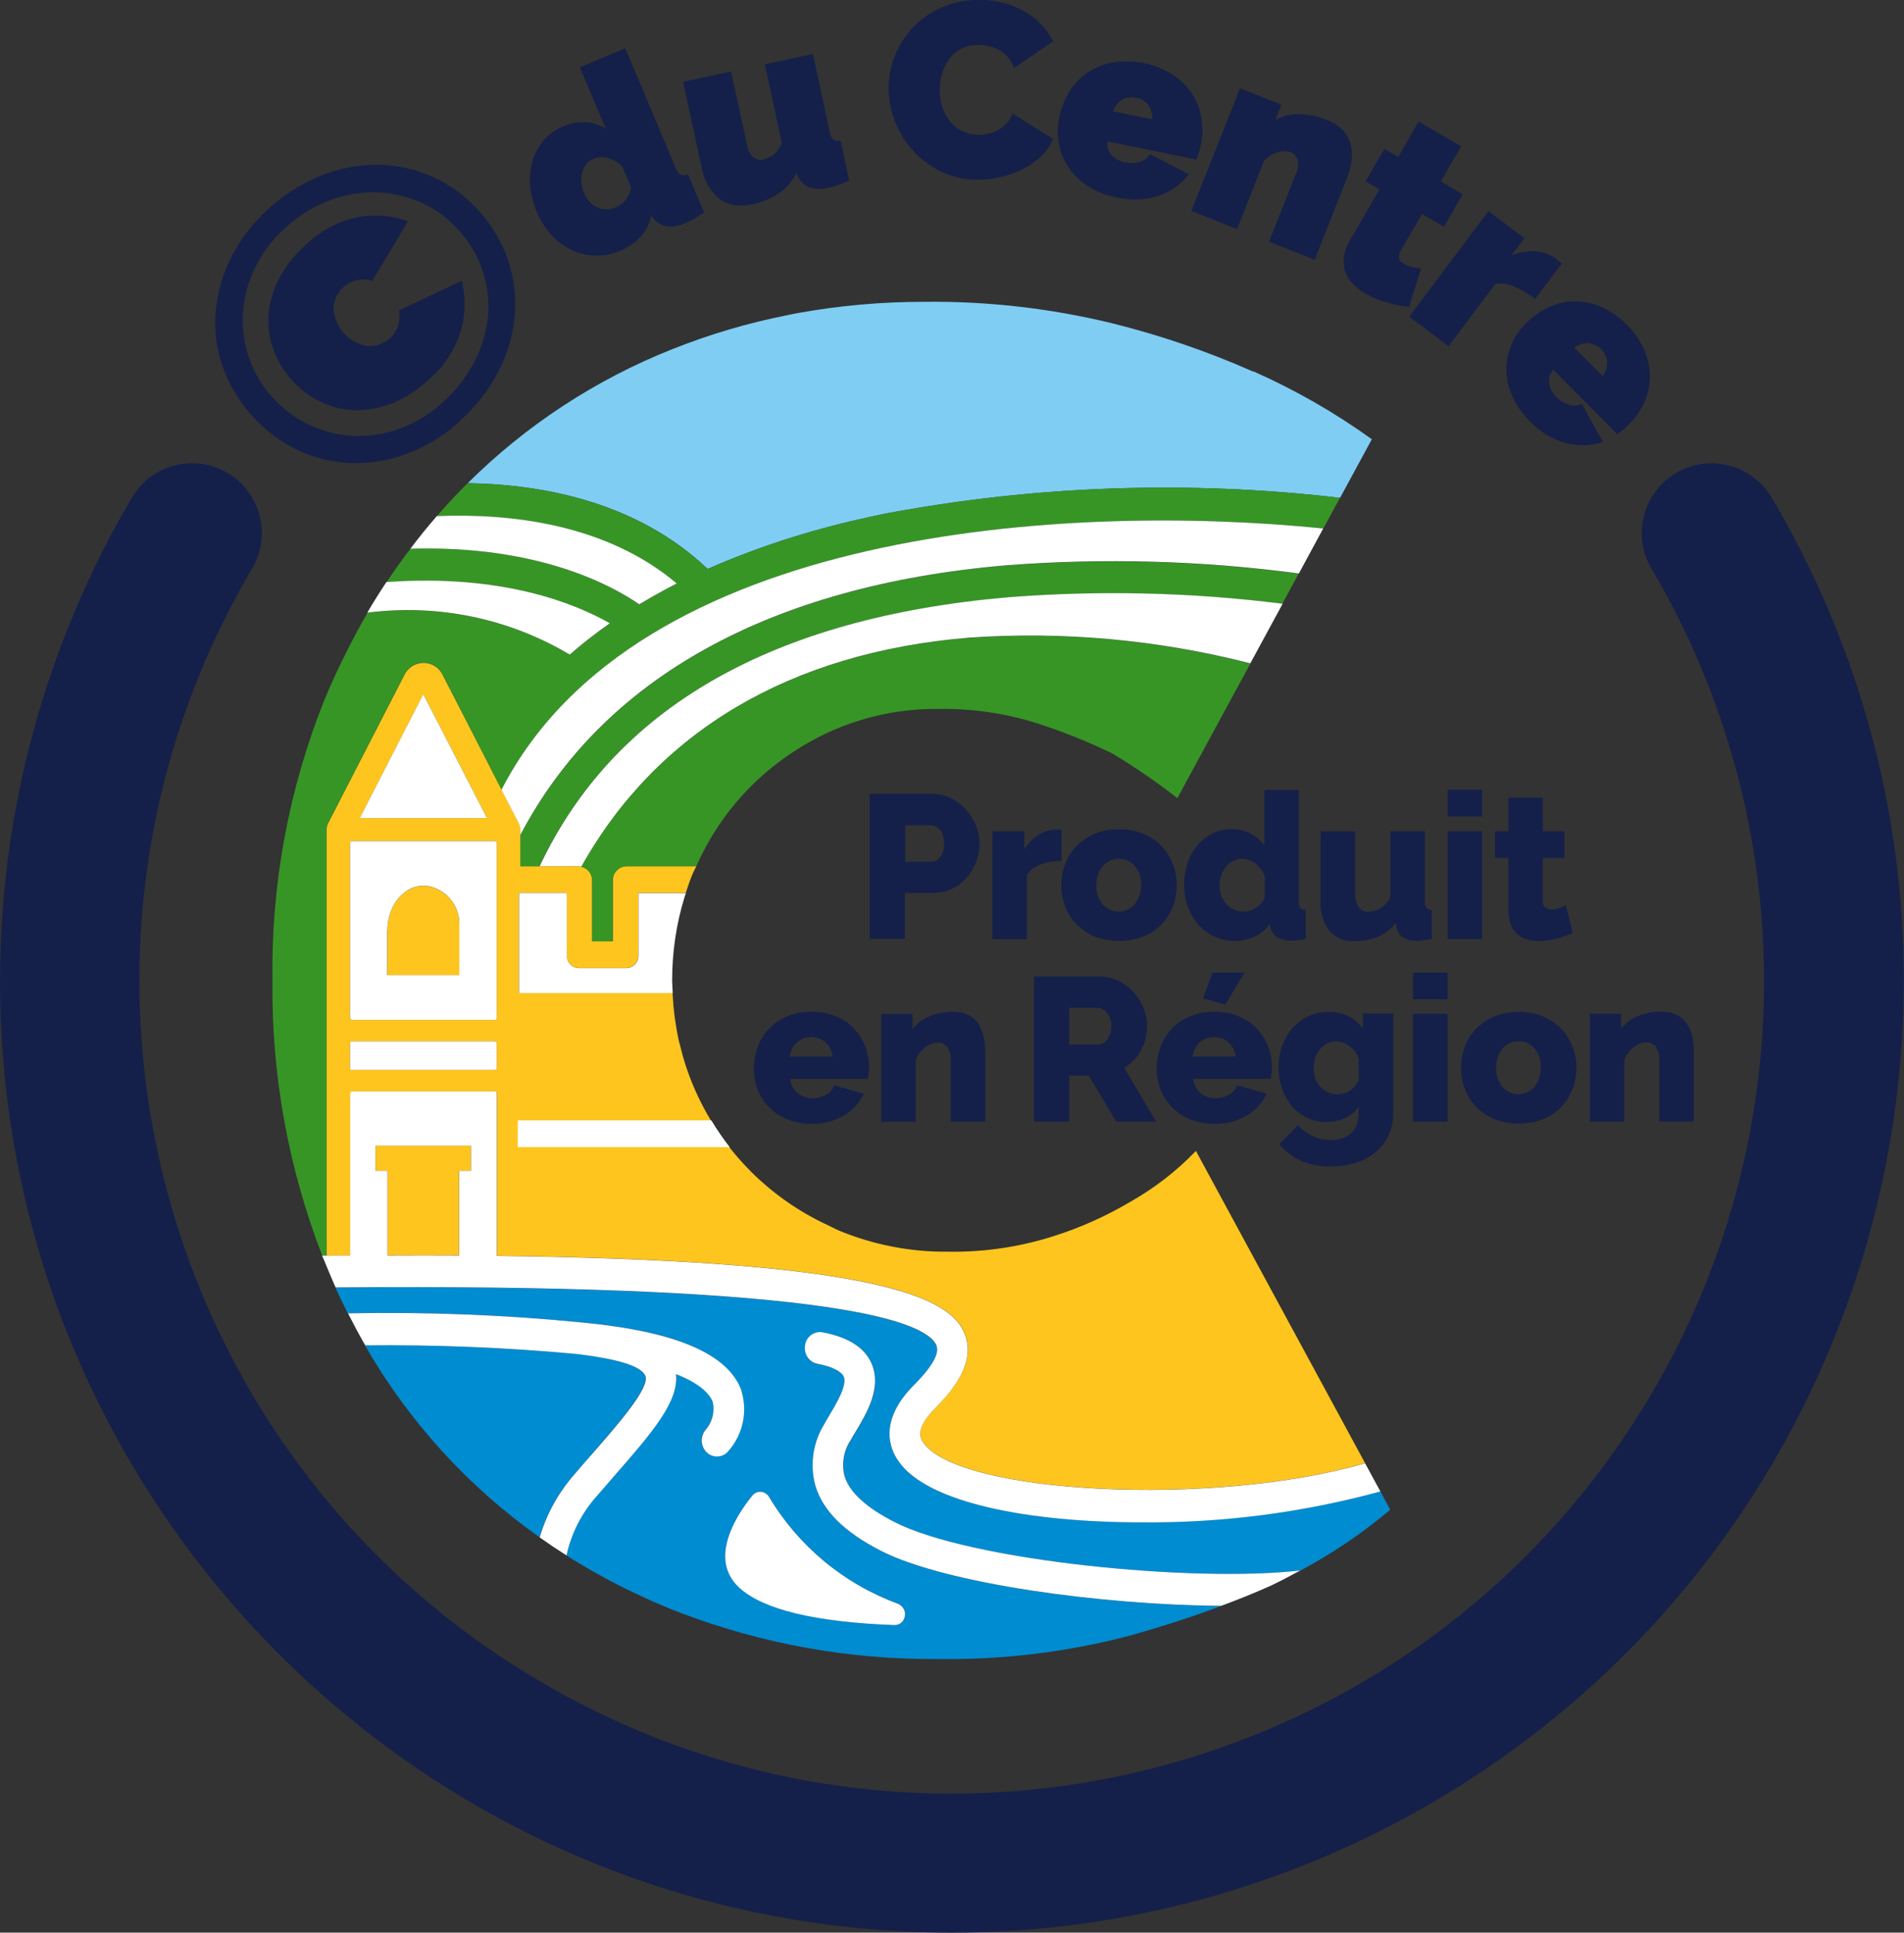 <?xml version="1.0" encoding="UTF-8"?>
<svg id="Groupe_4" xmlns="http://www.w3.org/2000/svg" version="1.1" viewBox="0 0 149.2 151.44">
  <rect x="0" y="0" width="149.2" height="151.44" fill="#333333" stroke="none"/>
  <!-- Generator: Adobe Illustrator 29.8.1, SVG Export Plug-In . SVG Version: 2.1.1 Build 2)  -->
  <defs>
    <style>
      .st0 {
        fill: #008cd1;
      }

      .st1 {
        fill: #379526;
      }

      .st2 {
        fill: #7fcdf3;
      }

      .st3 {
        fill: #fff;
      }

      .st4 {
        fill: #7cccf3;
      }

      .st5 {
        fill: #142049;
      }

      .st6 {
        fill: #fdc51e;
      }
    </style>
  </defs>
  <g id="Groupe_3">
    <path id="Tracé_2" class="st5" d="M34.71,31.52c.99-.89,1.82-1.95,2.44-3.13.58-1.09.95-2.29,1.08-3.52.12-1.21-.02-2.43-.39-3.58-.4-1.23-1.06-2.35-1.94-3.3-.82-.92-1.83-1.65-2.96-2.14-1.11-.49-2.3-.75-3.51-.78-1.25-.02-2.49.2-3.66.65-1.26.49-2.43,1.22-3.42,2.14-.98.87-1.77,1.92-2.35,3.09-.54,1.1-.87,2.3-.96,3.52-.08,1.2.07,2.4.46,3.54.39,1.16,1.02,2.23,1.85,3.13.83.93,1.84,1.67,2.97,2.19,1.09.5,2.27.79,3.47.83,1.22.04,2.44-.16,3.59-.59,1.23-.46,2.36-1.16,3.33-2.05M36.05,32.99c-1.18,1.09-2.56,1.95-4.07,2.53-1.39.54-2.87.8-4.36.77-1.46-.04-2.89-.37-4.21-.98-2.79-1.32-4.93-3.7-5.97-6.6-.48-1.37-.66-2.83-.54-4.28.13-1.48.54-2.93,1.21-4.26.73-1.44,1.72-2.73,2.92-3.8,1.21-1.12,2.63-2.01,4.16-2.62,1.41-.56,2.91-.85,4.42-.84,3.02.03,5.89,1.34,7.9,3.6,2.06,2.23,3.09,5.23,2.82,8.26-.14,1.51-.57,2.98-1.27,4.33-.76,1.47-1.78,2.78-3.02,3.88"/>
    <path id="Tracé_3" class="st5" d="M28.13,17c-1.57.31-3.01,1.06-4.16,2.18-.88.77-1.6,1.69-2.14,2.73-.45.88-.72,1.85-.79,2.84-.05.92.08,1.84.41,2.7.65,1.75,1.95,3.19,3.63,4.01.82.41,1.73.64,2.64.68.99.03,1.98-.14,2.9-.5,1.09-.43,2.08-1.06,2.93-1.85,1.22-1.03,2.12-2.39,2.58-3.92.35-1.26.37-2.6.06-3.87l-4.93,2.33c.17.8-.1,1.64-.71,2.18-.47.42-1.09.64-1.73.61-1.48-.23-2.6-1.46-2.68-2.96.02-.64.3-1.24.78-1.66.6-.56,1.46-.74,2.24-.49l2.82-4.68c-.81-.29-1.67-.44-2.53-.44-.44,0-.89.04-1.32.11"/>
    <path id="Tracé_4" class="st2" d="M98.2,29.12c-3.58-1.59-7.3-2.86-11.1-3.8-4.82-1.17-9.76-1.73-14.72-1.67-3.29,0-6.57.29-9.8.87-.29.05-.57.11-.85.17-3.1.61-6.14,1.51-9.07,2.68-5.99,2.38-11.44,5.95-16.01,10.49,6.1.1,13.35,1.55,18.8,6.72,3.84-1.68,7.84-2.98,11.93-3.9.64-.15,1.28-.29,1.93-.42,11.77-2.22,23.81-2.64,35.7-1.25l2.49-4.59c-2.9-2.09-6.01-3.87-9.28-5.32"/>
    <path id="Tracé_5" class="st3" d="M44.24,70.44h.03s0-.05,0-.05l-.03.05"/>
    <path id="Tracé_6" class="st3" d="M35.98,98.41h2.81c-.91-.01-1.85-.02-2.81-.03v.03Z"/>
    <path id="Tracé_7" class="st3" d="M27.56,98.41h2.81v-.04c-.92,0-1.85,0-2.81.01v.03Z"/>
    <path id="Tracé_8" class="st4" d="M45.23,106.1c.08,0,.15.02.22.02l-.25-.03s.02,0,.03,0"/>
    <path id="Tracé_9" class="st0" d="M46.32,114c2.16-2.48,4.62-5.29,4.23-6.2-.33-.79-2.33-1.32-5.1-1.68-.08,0-.15-.02-.22-.02-.01,0-.02,0-.03,0-5.52-.51-11.06-.74-16.6-.68,3.41,5.95,8.08,11.08,13.68,15.04.54-1.83,1.48-3.52,2.74-4.95.45-.52.89-1.02,1.31-1.5"/>
    <path id="Tracé_10" class="st0" d="M70.37,125.67c.39.15.62.57.54.98-.06.39-.39.69-.79.69h-.03c-6.2-.23-10.29-1.22-12.16-2.95-2.49-2.3-.11-5.8,1.03-7.2.27-.34.77-.4,1.11-.13.08.07.15.15.2.24,2.31,3.86,5.87,6.82,10.1,8.36M108.16,116.86c-6.11,1.66-12.41,2.48-18.74,2.42-8.73,0-16.76-1.5-19.03-4.79-.72-1.04-1.52-3.21,1.24-5.97,1.75-1.76,1.92-2.62,1.75-3.04-.88-2.27-10.46-4.89-47.1-4.59.31.68.64,1.35.97,2.01,6.17-.12,12.33.13,18.47.73,7.27.71,11.32,2.45,12.36,5.32.52,1.66.12,3.47-1.04,4.76-.42.48-1.15.53-1.63.12-.02-.02-.04-.04-.06-.05-.48-.48-.51-1.25-.06-1.76.52-.6.73-1.41.56-2.18-.18-.49-.81-1.37-2.89-2.18.23,2.17-1.87,4.59-4.88,8.03-.42.48-.85.97-1.3,1.49-1.2,1.33-2.03,2.94-2.41,4.69,1.76,1.12,3.58,2.12,5.47,3.01.92.44,1.85.85,2.81,1.24.2.08.4.15.6.23,6.47,2.48,13.36,3.71,20.29,3.65,5.04.07,10.06-.54,14.94-1.82,2.65-.74,5.04-1.52,7.22-2.34-9.27-.07-21.59-1.72-26.65-4.3-2.9-1.48-4.59-3.17-5.17-5.16-.43-1.63-.17-3.36.72-4.79.12-.22.26-.46.41-.71.52-.87,1.39-2.32,1.11-2.99-.08-.2-.45-.7-2.08-1.02-.66-.15-1.08-.8-.95-1.46.1-.66.71-1.11,1.37-1.01.01,0,.02,0,.03,0,2.05.41,3.3,1.22,3.83,2.49.79,1.88-.4,3.87-1.27,5.32-.14.23-.26.44-.37.63-.54.83-.72,1.84-.5,2.8.37,1.27,1.69,2.5,3.93,3.64,5.95,3.03,23.46,4.75,31.79,3.79,2.51-1.34,4.87-2.94,7.04-4.77l-.77-1.43Z"/>
    <path id="Tracé_11" class="st6" d="M29.43,89.78v1.96h.93v6.63h.13c1.85,0,3.65,0,5.35,0h.13v-6.64h.94v-1.96h-7.49Z"/>
    <path id="Tracé_12" class="st6" d="M30.35,72.92v3.51h5.64v-3.95c.02-.88-.33-1.73-.98-2.32-2.26-1.88-4.66.1-4.66,2.77"/>
    <path id="Tracé_13" class="st6" d="M38.92,79.78c0,.07-.06.14-.13.14h-11.23c-.08,0-.13-.06-.13-.14h0v-13.73c0-.07.06-.14.13-.14h11.23c.07,0,.13.06.13.14v13.72ZM38.92,83.7c0,.07-.06.14-.13.14h-11.23c-.07,0-.13-.06-.13-.14,0,0,0,0,0,0v-1.96c0-.07.06-.14.13-.14,0,0,0,0,0,0h11.23c.07,0,.13.06.13.14v1.96ZM33.17,54.4l4.99,9.7h-9.97l4.99-9.7ZM93.71,90.19c-1.49,1.55-3.2,2.88-5.08,3.95-1.92,1.14-3.96,2.06-6.09,2.73-2.67.85-5.46,1.26-8.27,1.21-2.94.03-5.85-.54-8.57-1.67-.2-.09-.39-.19-.58-.28-.04-.02-.09-.04-.13-.07l-.13-.06c-4.75-2.2-8.5-6.09-10.53-10.91-.44-1.04-.79-2.12-1.05-3.22-.01-.05-.03-.09-.04-.14s-.02-.09-.04-.14c-.12-.55-.22-1.12-.3-1.68,0-.05-.01-.09-.02-.14s-.01-.09-.02-.14c-.07-.55-.12-1.12-.15-1.68,0-.05,0-.09,0-.14h-12.05v-7.84h3.75v4.9c-.01.53.4.97.93.98,0,0,0,0,0,0h3.74c.53-.01.95-.45.94-.98,0,0,0,0,0,0v-4.9h3.72s.03-.08.04-.13c.15-.44.29-.88.47-1.31.05-.13.12-.25.18-.38.02-.05.04-.09.07-.14s.04-.09.07-.14h-5.48c-.6.02-1.08.52-1.07,1.12v4.76h-1.61v-4.76c0-.52-.36-.97-.86-1.08-.06-.02-.13-.04-.2-.04h-4.55v-2.83c0-.13-.03-.25-.07-.37,0-.02-.02-.04-.03-.07,0-.02-.01-.04-.02-.05l-1.36-2.65-1.33-2.6-3.3-6.42c-.4-.83-1.4-1.17-2.23-.77-.33.16-.6.43-.77.77l-6,11.66s-.02.04-.02.06c-.01.02-.02.05-.03.09-.04.1-.06.21-.06.33,0,.02,0,.04,0,.05v33.32h1.87v-12.73c0-.08.06-.14.13-.14,0,0,0,0,0,0h11.23c.08,0,.13.07.13.14v12.74c12.25.15,20.45.72,25.94,1.55l.13.02s.09.01.13.02c7.48,1.16,9.8,2.81,10.47,4.54.87,2.23-.91,4.37-2.32,5.79-1.66,1.67-1.15,2.42-.95,2.7,2.79,4.04,22.74,5.09,34.63,1.63l-13.26-24.47Z"/>
    <path id="Tracé_14" class="st5" d="M70.92,64.66h1.93c.14,0,.28.03.41.08.14.06.26.14.36.25.12.13.2.28.26.44.07.21.1.43.1.65.03.39-.08.78-.31,1.09-.17.23-.44.36-.72.36h-2.02v-2.88ZM70.92,69.97h2.18c.52,0,1.03-.11,1.5-.32.44-.21.83-.5,1.15-.87.32-.37.57-.79.74-1.24.18-.46.27-.95.27-1.45,0-.48-.1-.96-.29-1.41-.18-.45-.44-.87-.77-1.24-.33-.37-.73-.67-1.18-.89-.47-.23-.99-.35-1.51-.34h-4.86v11.36h2.76v-3.6Z"/>
    <path id="Tracé_15" class="st5" d="M81.48,67.76c.52-.19,1.07-.29,1.62-.29h.09v-2.43h-.07c-.06-.03-.12-.03-.17-.03h-.25c-.53.02-1.04.19-1.47.51-.39.28-.71.63-.96,1.04v-1.42h-2.5v8.45h2.7v-5.03c.24-.37.6-.65,1.01-.79"/>
    <path id="Tracé_16" class="st5" d="M86.43,67.86c.15-.18.34-.32.55-.42.22-.1.46-.15.7-.15.48,0,.93.2,1.24.56.35.42.53.96.5,1.51,0,.29-.04.57-.14.84-.08.24-.21.46-.37.66-.15.18-.34.32-.55.42-.21.1-.45.15-.69.15-.48.01-.94-.19-1.26-.56-.35-.42-.53-.96-.5-1.51,0-.29.04-.57.14-.85.08-.24.21-.46.37-.66M83.47,71.02c.19.52.49,1,.88,1.4.4.41.89.74,1.42.96,1.23.47,2.6.47,3.84,0,.54-.22,1.02-.54,1.42-.96.38-.4.68-.88.88-1.4.2-.53.3-1.09.3-1.66,0-.57-.1-1.13-.31-1.66-.2-.52-.5-1-.88-1.4-.4-.41-.88-.74-1.42-.96-.6-.25-1.25-.37-1.91-.36-.66-.01-1.31.11-1.92.36-.53.22-1.02.55-1.42.96-.39.4-.69.88-.88,1.4-.4,1.07-.4,2.25,0,3.32"/>
    <path id="Tracé_17" class="st5" d="M99.11,68.65v1.7c-.15.32-.39.6-.69.79-.28.19-.61.29-.95.29-.26,0-.52-.05-.76-.15-.23-.09-.43-.24-.6-.42-.17-.19-.3-.41-.39-.65-.1-.26-.15-.54-.15-.82,0-.27.04-.55.13-.81.08-.24.21-.47.37-.66.16-.19.35-.35.57-.46.22-.11.46-.17.7-.17.38,0,.75.14,1.04.38.33.25.58.59.73.98M101.16,73.71c.14,0,.3,0,.48-.02.2-.02.41-.05.61-.1l.07-.02v-2.28h-.08c-.13,0-.26-.06-.36-.16-.08-.14-.12-.31-.1-.47v-8.76h-2.7v4.36c-.25-.36-.57-.65-.94-.87-.49-.28-1.05-.43-1.61-.42-.52,0-1.04.11-1.51.34-.45.22-.86.54-1.19.93-.34.41-.61.88-.77,1.39-.18.55-.28,1.13-.27,1.71,0,.59.1,1.18.3,1.74.19.51.47.98.83,1.39.35.39.78.71,1.27.93.5.22,1.05.34,1.6.33.57,0,1.13-.13,1.64-.39.44-.22.81-.56,1.09-.96l.02.17c.03.35.22.66.51.86.34.21.73.31,1.12.29"/>
    <path id="Tracé_18" class="st5" d="M111.51,73.68c.21-.02.42-.05.62-.1h.07v-2.29h-.08c-.13,0-.26-.06-.36-.16-.08-.14-.12-.31-.1-.47v-5.53h-2.7v5.17c-.18.36-.45.66-.79.88-.28.17-.61.25-.93.26-.31.02-.6-.12-.78-.36-.21-.33-.3-.72-.28-1.11v-4.83h-2.7v5.38c-.06.85.18,1.7.68,2.4.5.57,1.24.88,2,.83.66,0,1.32-.13,1.92-.39.51-.24.96-.6,1.31-1.05l.02.28c.13.75.68,1.13,1.63,1.13.13,0,.28,0,.47-.02"/>
    <rect id="Rectangle_3" class="st5" x="113.44" y="65.13" width="2.7" height="8.45"/>
    <rect id="Rectangle_4" class="st5" x="113.44" y="61.89" width="2.7" height="2.09"/>
    <path id="Tracé_19" class="st5" d="M118.22,71.44c0,.36.06.72.19,1.06.11.28.29.53.52.72.22.19.48.32.76.4.3.08.61.12.91.12.46,0,.93-.07,1.37-.19.41-.11.81-.25,1.2-.41l.07-.03-.51-2.07-.03-.11-.1.05c-.16.08-.33.15-.51.2-.33.15-.71.13-1.02-.07-.13-.14-.19-.33-.17-.52v-3.36h1.69v-2.09h-1.69v-2.63h-2.7v2.63h-1.05v2.09h1.05v4.22Z"/>
    <path id="Tracé_20" class="st5" d="M63.57,81.27c.43-.01.84.14,1.15.43.3.29.49.68.53,1.09h-3.36c.04-.41.23-.79.52-1.08.31-.3.73-.45,1.16-.44M66.93,80.6c-.4-.41-.88-.74-1.42-.96-.61-.25-1.25-.37-1.91-.36-.66-.01-1.31.11-1.92.36-.54.22-1.02.55-1.42.97-.39.41-.69.89-.88,1.42-.21.55-.31,1.14-.31,1.73,0,.56.1,1.11.31,1.63.2.52.51.98.89,1.38.41.41.9.73,1.43.94.6.24,1.25.36,1.9.35.88.02,1.74-.2,2.5-.63.66-.38,1.2-.95,1.54-1.63l.05-.1-2.24-.63-.08-.02-.03.07c-.12.3-.35.54-.64.68-.32.17-.67.26-1.02.26-.43,0-.85-.14-1.18-.41-.33-.28-.54-.68-.57-1.11h6.09v-.07c.04-.13.05-.25.06-.38.01-.16.02-.3.02-.44,0-.56-.1-1.13-.3-1.65-.2-.52-.49-.99-.88-1.39"/>
    <path id="Tracé_21" class="st5" d="M76.77,80.38c-.19-.33-.46-.6-.79-.79-.41-.22-.87-.32-1.34-.3-.68-.01-1.35.13-1.96.41-.46.21-.86.54-1.17.94v-1.19h-2.45v8.45h2.7v-4.82c.07-.2.17-.38.29-.55.12-.17.27-.32.43-.45.15-.12.32-.22.5-.29.16-.06.33-.1.5-.1.29-.01.56.12.74.34.22.33.32.73.29,1.13v4.74h2.7v-5.38c0-.36-.03-.73-.09-1.09-.06-.37-.18-.72-.37-1.05"/>
    <path id="Tracé_22" class="st5" d="M83.78,78.97h2.2c.29.01.57.15.75.38.25.29.37.66.35,1.04.02.38-.09.75-.31,1.06-.16.24-.43.39-.72.4h-2.27v-2.88ZM88.8,83.13c.23-.23.43-.5.59-.78.16-.29.28-.6.37-.93.09-.33.13-.68.13-1.02,0-.48-.1-.96-.28-1.41-.18-.46-.45-.88-.78-1.24-.34-.37-.74-.67-1.18-.89-.47-.23-.98-.34-1.5-.34h-5.13v11.37h2.76v-3.61h1.54l2.12,3.57.03.04h3.12l-2.49-4.22c.25-.15.49-.34.7-.55"/>
    <path id="Tracé_23" class="st5" d="M96.02,78.72l1.5-2.51h-2.5l-.72,1.93-.04.09,1.7.47.06.02Z"/>
    <path id="Tracé_24" class="st5" d="M95.14,81.27c.43-.01.84.14,1.15.43.3.29.49.68.53,1.09h-3.36c.04-.41.23-.79.52-1.08.31-.3.73-.45,1.16-.44M98.5,80.6c-.4-.41-.88-.74-1.42-.96-.61-.25-1.25-.37-1.91-.36-.66-.01-1.31.11-1.92.36-.54.22-1.02.55-1.42.97-.39.41-.69.89-.88,1.42-.21.55-.31,1.14-.31,1.73,0,.56.1,1.11.31,1.63.2.52.51.98.89,1.38.41.41.9.73,1.43.94.6.24,1.25.36,1.9.35.88.02,1.74-.2,2.5-.63.66-.38,1.2-.95,1.54-1.63l.05-.1-2.24-.63-.08-.02-.03.07c-.12.3-.35.54-.64.68-.32.17-.67.26-1.02.26-.43,0-.85-.14-1.18-.41-.33-.28-.54-.68-.57-1.11h6.09v-.07c.04-.13.05-.25.06-.38.01-.16.02-.3.02-.44,0-.57-.1-1.13-.3-1.65-.19-.52-.49-.99-.88-1.39"/>
    <path id="Tracé_25" class="st5" d="M103.06,82.92c.08-.25.2-.48.36-.68.15-.19.34-.35.56-.47.22-.11.46-.17.71-.17.38,0,.75.13,1.05.37.34.25.59.6.74.99v1.7c-.16.31-.39.58-.67.78-.29.2-.64.31-.99.31-.51,0-.99-.2-1.34-.57-.17-.19-.31-.4-.4-.64-.1-.26-.14-.53-.14-.81,0-.27.04-.54.13-.8M106.8,80.59c-.26-.36-.6-.67-.99-.89-.52-.28-1.1-.43-1.69-.41-1.09-.01-2.12.45-2.84,1.27-.35.41-.62.88-.8,1.38-.2.55-.3,1.14-.29,1.72,0,.56.09,1.12.27,1.65.17.49.43.95.76,1.35.33.39.73.7,1.19.92.98.46,2.12.45,3.1-.02.38-.19.71-.47.96-.82v.49c0,.33-.05.66-.17.96-.1.25-.26.47-.47.65-.21.17-.44.29-.7.37-.27.08-.55.12-.84.12-.49,0-.97-.1-1.41-.3-.42-.19-.79-.46-1.1-.8l-.06-.07-1.42,1.44-.06.06.05.06c.47.53,1.04.96,1.69,1.25.73.31,1.53.45,2.32.43.67,0,1.33-.09,1.96-.29.56-.17,1.09-.45,1.54-.83.43-.36.77-.81,1.01-1.32.25-.55.37-1.14.36-1.74v-7.8h-2.37v1.15Z"/>
    <rect id="Rectangle_5" class="st5" x="110.73" y="76.21" width="2.7" height="2.09"/>
    <rect id="Rectangle_6" class="st5" x="110.73" y="79.44" width="2.7" height="8.45"/>
    <path id="Tracé_26" class="st5" d="M120.24,85.17c-.15.18-.34.32-.55.42-.21.1-.45.15-.69.15-.48.01-.94-.19-1.26-.56-.35-.42-.53-.96-.5-1.51,0-.29.04-.57.14-.85.08-.24.21-.46.37-.66.15-.18.34-.32.55-.42.22-.1.46-.15.7-.15.48,0,.93.2,1.24.56.35.42.53.96.5,1.51,0,.29-.04.57-.14.85-.08.24-.21.46-.37.66M122.34,80.61c-.4-.41-.88-.74-1.42-.96-.6-.25-1.25-.37-1.91-.36-.66,0-1.31.11-1.92.36-.53.22-1.02.55-1.42.96-.39.4-.68.88-.88,1.4-.4,1.07-.4,2.25,0,3.32.19.52.49,1,.88,1.4.4.41.89.74,1.42.96,1.24.47,2.6.47,3.84,0,.53-.22,1.02-.54,1.42-.96.38-.4.68-.88.88-1.4.2-.53.3-1.1.3-1.66,0-.57-.1-1.13-.31-1.66-.2-.52-.5-1-.88-1.4"/>
    <path id="Tracé_27" class="st5" d="M132.65,81.42c-.06-.37-.18-.72-.37-1.05-.19-.33-.46-.6-.79-.79-.41-.22-.87-.32-1.34-.3-.68-.01-1.35.13-1.96.41-.46.21-.86.54-1.16.94v-1.19h-2.45v8.45h2.7v-4.82c.07-.2.17-.38.29-.55.12-.17.27-.32.43-.45.15-.12.32-.22.5-.3.16-.06.33-.1.5-.1.29-.01.56.12.74.34.22.34.32.73.29,1.13v4.74h2.7v-5.38c0-.36-.03-.73-.09-1.09"/>
    <path id="Tracé_28" class="st5" d="M74.59,151.44C33.41,151.45.02,118.08,0,76.9c0-13.32,3.56-26.4,10.32-37.88,1.52-2.61,4.87-3.5,7.48-1.98,2.61,1.52,3.5,4.87,1.98,7.48-.01.02-.02.04-.04.06-17.84,30.29-7.75,69.31,22.54,87.15,30.29,17.84,69.31,7.75,87.15-22.54,11.74-19.94,11.74-44.67,0-64.61-1.55-2.59-.71-5.95,1.88-7.5,2.59-1.55,5.95-.71,7.5,1.88.01.02.02.04.04.06,20.91,35.48,9.09,81.19-26.39,102.1-11.48,6.76-24.56,10.33-37.88,10.32"/>
    <path id="Tracé_29" class="st5" d="M46.82,16.26c-.49-.23-.87-.65-1.06-1.16-.11-.26-.18-.54-.2-.83-.02-.26,0-.53.07-.78.06-.23.17-.45.33-.64.29-.34.72-.54,1.17-.54.18,0,.36.03.53.08.42.12.8.35,1.1.66l.69,1.63c-.09.67-.52,1.25-1.14,1.54-.47.23-1.02.24-1.5.03M53.92,13.65l-.08.03c-.17.07-.35.07-.52,0-.18-.14-.32-.34-.39-.56l-3.9-9.26-.04-.08-3.55,1.5,2.03,4.81c-.43-.28-.92-.45-1.44-.5-.64-.06-1.29.04-1.88.3-.59.24-1.11.61-1.53,1.09-.4.46-.7,1-.88,1.59-.19.63-.25,1.28-.2,1.93.06.72.23,1.42.51,2.08.28.68.68,1.31,1.18,1.85.45.49,1,.89,1.6,1.18.58.27,1.22.42,1.86.42h.07c.65,0,1.29-.14,1.89-.4.62-.26,1.17-.65,1.61-1.15.4-.46.67-1.02.76-1.62l.08.12c.57.83,1.46.99,2.65.49.48-.22.94-.48,1.36-.79l.06-.04-1.23-2.92-.04-.08Z"/>
    <path id="Tracé_30" class="st5" d="M65.87,11.01h-.08c-.18.05-.36,0-.51-.09-.15-.18-.25-.39-.27-.63l-1.31-6.06-3.76.81,1.32,6.14c-.12.37-.35.7-.65.95-.23.17-.5.29-.78.36-.28.08-.58.01-.8-.17-.26-.24-.43-.56-.48-.91l-1.26-5.81-3.76.81,1.43,6.62c.14.99.64,1.9,1.4,2.55.49.36,1.08.55,1.69.53.3,0,.6-.04.89-.1.77-.15,1.5-.46,2.15-.9.56-.4,1.01-.93,1.32-1.55l.07.17c.4.92,1.25,1.25,2.51.97.51-.12,1.01-.3,1.49-.52l.07-.03-.67-3.09v-.08Z"/>
    <path id="Tracé_31" class="st5" d="M74.4,4.6c.53-.7,1.36-1.1,2.24-1.07h.07c.26,0,.52.04.78.09.27.06.53.15.77.28.25.14.48.31.67.52.21.23.37.51.48.81l.04.11,3.01-2.06.07-.04-.04-.07c-.49-.95-1.24-1.73-2.17-2.25C79.27.31,78.07,0,76.86,0c-1.03-.04-2.05.15-3,.55-.84.36-1.61.89-2.26,1.54-1.22,1.26-1.93,2.93-1.97,4.68-.01.9.14,1.79.46,2.63.32.86.79,1.65,1.39,2.33.61.69,1.35,1.26,2.18,1.68.88.43,1.84.66,2.82.67h.13c.57,0,1.13-.06,1.68-.18.61-.13,1.19-.32,1.75-.59.54-.26,1.03-.59,1.47-.99.42-.38.76-.85.98-1.37l.03-.07-3.1-1.93-.09-.06-.04.1c-.1.28-.26.53-.47.74-.19.2-.42.36-.66.49-.24.13-.5.22-.76.27-.25.05-.51.08-.77.07-.44,0-.88-.11-1.28-.31-.37-.2-.69-.47-.95-.8-.26-.34-.46-.73-.58-1.14-.13-.44-.19-.89-.18-1.35,0-.43.08-.85.2-1.25.12-.4.31-.78.57-1.12"/>
    <path id="Tracé_32" class="st5" d="M89.81,12.55h0M87.21,8.72c.13-.36.37-.67.69-.88.34-.21.75-.27,1.14-.18.39.07.74.28.97.61.21.32.31.7.29,1.08l-3.09-.63ZM90.12,12.06l-.04.07c-.18.28-.46.48-.79.56-.36.1-.75.11-1.12.04-.39-.08-.76-.28-1.04-.56-.28-.29-.4-.7-.34-1.09l6.96,1.42.03-.07c.06-.15.12-.32.17-.51s.11-.39.15-.58c.14-.68.16-1.38.05-2.06-.1-.68-.35-1.32-.72-1.9-.39-.6-.9-1.11-1.5-1.51-1.42-.89-3.11-1.24-4.77-.97-.71.13-1.38.41-1.97.81-.57.4-1.05.91-1.41,1.5-.37.62-.64,1.29-.78,2-.14.66-.15,1.35-.03,2.02.12.66.37,1.29.74,1.86.4.59.91,1.1,1.51,1.48.69.44,1.47.75,2.27.9.5.1,1,.16,1.51.16.61,0,1.21-.09,1.79-.29.9-.3,1.7-.86,2.3-1.6l.07-.08-2.96-1.54-.08-.04Z"/>
    <path id="Tracé_33" class="st5" d="M105.85,12.93c.1-.43.12-.87.06-1.3-.07-.46-.25-.89-.53-1.25-.38-.46-.87-.8-1.43-.99-.74-.31-1.54-.46-2.34-.45-.59.02-1.17.18-1.68.48l.48-1.22-3.24-1.28-3.78,9.53-.03.08,3.58,1.42,2.12-5.36c.29-.31.65-.53,1.05-.65.32-.12.68-.12,1.01-.02.25.1.45.3.55.55.11.35.08.74-.09,1.07l-2.14,5.4,3.58,1.42,2.49-6.3c.14-.37.26-.74.34-1.12"/>
    <path id="Tracé_34" class="st5" d="M111.37,21.04h-.11c-.24-.04-.48-.08-.71-.15-.19-.05-.38-.13-.56-.23-.17-.08-.3-.23-.36-.41-.03-.23.02-.46.16-.65l1.64-2.83,1.72,1,1.47-2.55-1.72-1,1.6-2.76-3.33-1.93-1.6,2.76-1.09-.63-1.47,2.55,1.09.63-2.29,3.95c-.26.41-.43.88-.5,1.36-.05.39-.01.79.12,1.16.13.36.34.69.61.96.29.29.61.54.96.74.51.29,1.06.52,1.63.68.56.16,1.14.28,1.72.35h.07s.94-3,.94-3Z"/>
    <path id="Tracé_35" class="st5" d="M120.22,23.38l.07.06,2.04-2.71.05-.06-.05-.06c-.12-.11-.24-.21-.37-.31-.51-.38-1.12-.6-1.76-.61-.6-.01-1.19.1-1.75.32l1.01-1.34-2.83-2.12-6.15,8.2-.05.07,3.08,2.31,3.65-4.87c.48-.09.97-.04,1.41.16.59.25,1.15.57,1.66.96"/>
    <path id="Tracé_36" class="st5" d="M125.94,28.41c0,.38-.13.76-.36,1.06l-2.22-2.23c.3-.22.66-.35,1.03-.36.01,0,.02,0,.04,0,.81.06,1.46.71,1.52,1.53M128.88,27.48c-.69-1.53-1.91-2.76-3.43-3.45-.64-.27-1.32-.41-2.01-.42h-.08c-.69.01-1.37.17-2,.47-.65.31-1.25.72-1.76,1.23-.48.48-.87,1.04-1.14,1.66-.27.62-.41,1.28-.42,1.95,0,.71.15,1.42.44,2.07.34.75.81,1.43,1.4,2.01.76.82,1.74,1.41,2.82,1.72.44.11.89.17,1.34.17.5,0,.99-.08,1.46-.23l.1-.03-1.61-2.93-.04-.07-.08.04c-.31.14-.65.15-.97.03-.36-.12-.69-.32-.95-.59-.28-.28-.48-.65-.55-1.04-.07-.4.05-.8.32-1.1l4.95,4.99.05.06.06-.04c.13-.1.28-.21.43-.33s.3-.26.45-.4c.49-.49.89-1.06,1.18-1.69.29-.62.44-1.29.45-1.98,0-.72-.14-1.43-.42-2.09"/>
    <path id="Tracé_37" class="st1" d="M78.81,44.31c-18.52,1.6-31.59,8.88-38.03,21.13v2.44h1.49c5.84-12.38,18.17-19.47,36.72-21.07,7.16-.56,14.37-.39,21.49.51l1.28-2.36c-7.61-1.02-15.31-1.24-22.97-.64"/>
    <path id="Tracé_38" class="st1" d="M75.88,49.98c-13.98,1.16-24.4,7.35-30.34,17.94.51.11.87.56.86,1.08v4.76h1.61v-4.76c-.01-.6.47-1.1,1.07-1.12h5.48c1-2.26,2.39-4.33,4.12-6.1,1.89-1.93,4.13-3.47,6.6-4.56,2.61-1.13,5.42-1.7,8.27-1.67,2.63-.04,5.25.34,7.76,1.14,2.01.65,3.97,1.44,5.87,2.36,1.76,1.06,3.46,2.23,5.08,3.49l4.49-8.28,1.23-2.26c-7.21-1.86-14.66-2.54-22.09-2.01"/>
    <path id="Tracé_39" class="st1" d="M69.3,40.27c-.64.13-1.29.27-1.93.42-4.09.92-8.09,2.22-11.93,3.9-5.45-5.17-12.7-6.63-18.8-6.72-.07.07-.15.14-.23.22-.75.76-1.48,1.55-2.18,2.36,5.8-.23,13.28.62,18.8,5.28-1,.51-1.98,1.05-2.93,1.63-2.2-1.51-8-4.66-17.94-4.36-.65.85-1.27,1.72-1.87,2.62,9.12-.65,14.85,1.71,17.51,3.23h0c-1.09.76-2.14,1.58-3.14,2.45-4.77-2.84-10.36-3.99-15.86-3.28-.53.91-1.04,1.85-1.52,2.81-.67,1.31-1.3,2.65-1.87,4.04-2.79,6.98-4.17,14.44-4.06,21.95-.09,7.37,1.24,14.7,3.9,21.57h.33v-33.32s0-.04,0-.06c0-.11.02-.22.06-.33.01-.04.02-.06.03-.09s.02-.05.02-.06l6-11.67c.4-.83,1.4-1.17,2.22-.77.33.16.6.43.77.77l3.3,6.42,1.33,2.6c10.58-20.58,44.46-22.49,64.39-20.47l1.3-2.4c-11.89-1.39-23.93-.97-35.7,1.25"/>
    <path id="Tracé_40" class="st3" d="M50.1,47.35c.95-.57,1.93-1.12,2.93-1.63-5.52-4.66-13-5.51-18.8-5.28-.72.83-1.41,1.68-2.07,2.56,9.94-.3,15.75,2.84,17.94,4.36"/>
    <path id="Tracé_41" class="st3" d="M44.65,51.29c1-.87,2.05-1.69,3.14-2.45-2.66-1.52-8.39-3.89-17.51-3.23-.52.78-1.02,1.58-1.5,2.4,5.51-.71,11.09.44,15.86,3.28"/>
    <path id="Tracé_42" class="st3" d="M39.3,61.89l1.36,2.65s.02.05.02.05c.01.03.02.05.03.07.04.12.07.24.07.37v.39c6.43-12.24,19.5-19.53,38.03-21.12,7.66-.59,15.36-.38,22.97.64l1.91-3.53c-19.93-2.02-53.81-.11-64.39,20.47"/>
    <path id="Tracé_43" class="st3" d="M97.97,51.99l2.54-4.68c-7.13-.9-14.33-1.07-21.5-.51-18.55,1.6-30.89,8.7-36.72,21.07h3.06c.07,0,.14.02.2.04,5.93-10.59,16.36-16.78,30.34-17.94,7.42-.52,14.88.16,22.09,2.01"/>
    <path id="Tracé_44" class="st3" d="M70.1,119.27c-2.24-1.14-3.56-2.36-3.93-3.64-.23-.96-.05-1.98.5-2.8.11-.2.23-.41.37-.63.87-1.45,2.06-3.44,1.27-5.32-.53-1.26-1.78-2.08-3.83-2.48-.65-.12-1.28.31-1.39.97,0,.01,0,.02,0,.03-.13.67.29,1.32.95,1.46,1.63.32,2,.82,2.08,1.02.28.67-.59,2.12-1.11,2.99-.15.25-.29.49-.41.71-.89,1.43-1.15,3.16-.72,4.79.58,2,2.27,3.68,5.17,5.16,5.06,2.58,17.37,4.24,26.65,4.3,1.4-.52,2.74-1.06,3.95-1.61.77-.37,1.51-.76,2.24-1.16-8.32.97-25.84-.75-31.79-3.79"/>
    <path id="Tracé_45" class="st3" d="M70.37,125.67c-4.23-1.55-7.79-4.5-10.1-8.36-.21-.38-.69-.53-1.07-.32-.1.05-.18.12-.25.21-1.14,1.4-3.51,4.9-1.03,7.2,1.86,1.72,5.95,2.71,12.16,2.94h.03c.4,0,.73-.29.79-.68.09-.41-.14-.83-.53-.98"/>
    <path id="Tracé_46" class="st3" d="M58.1,108.96c-1.05-2.87-5.1-4.61-12.36-5.32-6.14-.61-12.31-.85-18.47-.73.43.85.88,1.69,1.35,2.51,5.54-.06,11.08.17,16.6.68l.25.03c2.77.35,4.77.88,5.1,1.68.38.91-2.07,3.72-4.24,6.2-.42.48-.86.98-1.3,1.5-1.26,1.43-2.2,3.12-2.74,4.96.69.49,1.39.96,2.1,1.41.38-1.75,1.21-3.36,2.41-4.69.45-.52.88-1.01,1.29-1.49,3.01-3.44,5.11-5.86,4.88-8.03,2.08.82,2.7,1.7,2.88,2.18.17.77-.03,1.58-.55,2.18-.44.51-.41,1.28.06,1.76.45.45,1.19.45,1.64,0,.02-.02.04-.04.05-.06,1.16-1.29,1.56-3.11,1.04-4.77"/>
    <path id="Tracé_47" class="st3" d="M33.17,54.4l-4.98,9.7h9.97l-4.99-9.7Z"/>
    <path id="Tracé_48" class="st3" d="M44.41,70.12v-.15h-3.74v7.85h12.04s0-.09,0-.14c-.01-.29-.04-.57-.04-.86,0-2.21.32-4.41.97-6.52.03-.11.08-.21.11-.32h-3.72v4.9c.01.53-.41.97-.94.98h-3.74c-.53-.01-.95-.45-.93-.98v-4.76h0Z"/>
    <path id="Tracé_49" class="st3" d="M27.56,83.84h11.23c.07,0,.13-.06.13-.14,0,0,0,0,0,0v-1.96c0-.07-.06-.14-.13-.14h0s-11.23,0-11.23,0c-.08,0-.13.06-.13.14h0v1.97c0,.08.06.14.13.14h0"/>
    <path id="Tracé_50" class="st3" d="M30.35,72.92c0-2.67,2.41-4.65,4.66-2.77.65.6,1.01,1.44.98,2.32v3.94h-5.65v-3.5ZM27.56,79.92h11.23c.07,0,.13-.06.13-.14,0,0,0,0,0,0v-13.73c0-.08-.06-.14-.13-.14,0,0,0,0,0,0h-11.23c-.08,0-.14.07-.13.14h0v13.72c0,.08.06.14.13.14h0"/>
    <path id="Tracé_51" class="st3" d="M40.57,89.89h16.61c-.52-.67-1-1.37-1.44-2.1h-15.17v2.1Z"/>
    <path id="Tracé_52" class="st3" d="M30.36,98.37v-6.63h-.94v-1.96h7.49v1.96h-.93v6.64h-.14c-1.7-.01-3.5-.01-5.35,0h-.13ZM73.39,105.48c.16.42-.01,1.28-1.76,3.04-2.75,2.76-1.96,4.93-1.23,5.97,2.27,3.3,10.3,4.8,19.03,4.8,6.33.06,12.63-.76,18.74-2.42l-1.2-2.21c-11.89,3.46-31.85,2.41-34.63-1.63-.19-.28-.71-1.03.95-2.7,1.41-1.42,3.18-3.56,2.31-5.79-.67-1.74-3-3.38-10.47-4.54-.04,0-.09-.01-.13-.02l-.13-.02c-5.49-.83-13.68-1.4-25.94-1.55v-12.75c0-.08-.06-.14-.13-.14,0,0,0,0,0,0h-11.23c-.08,0-.13.07-.13.14v12.72h-1.61s-.13.01-.13.01h-.46s.02.05.03.07c.1.24.21.47.3.71.04.1.09.21.13.31v.03h.01l.06.14c.18.41.34.83.53,1.23,36.64-.3,46.22,2.32,47.1,4.59"/>
  </g>
</svg>